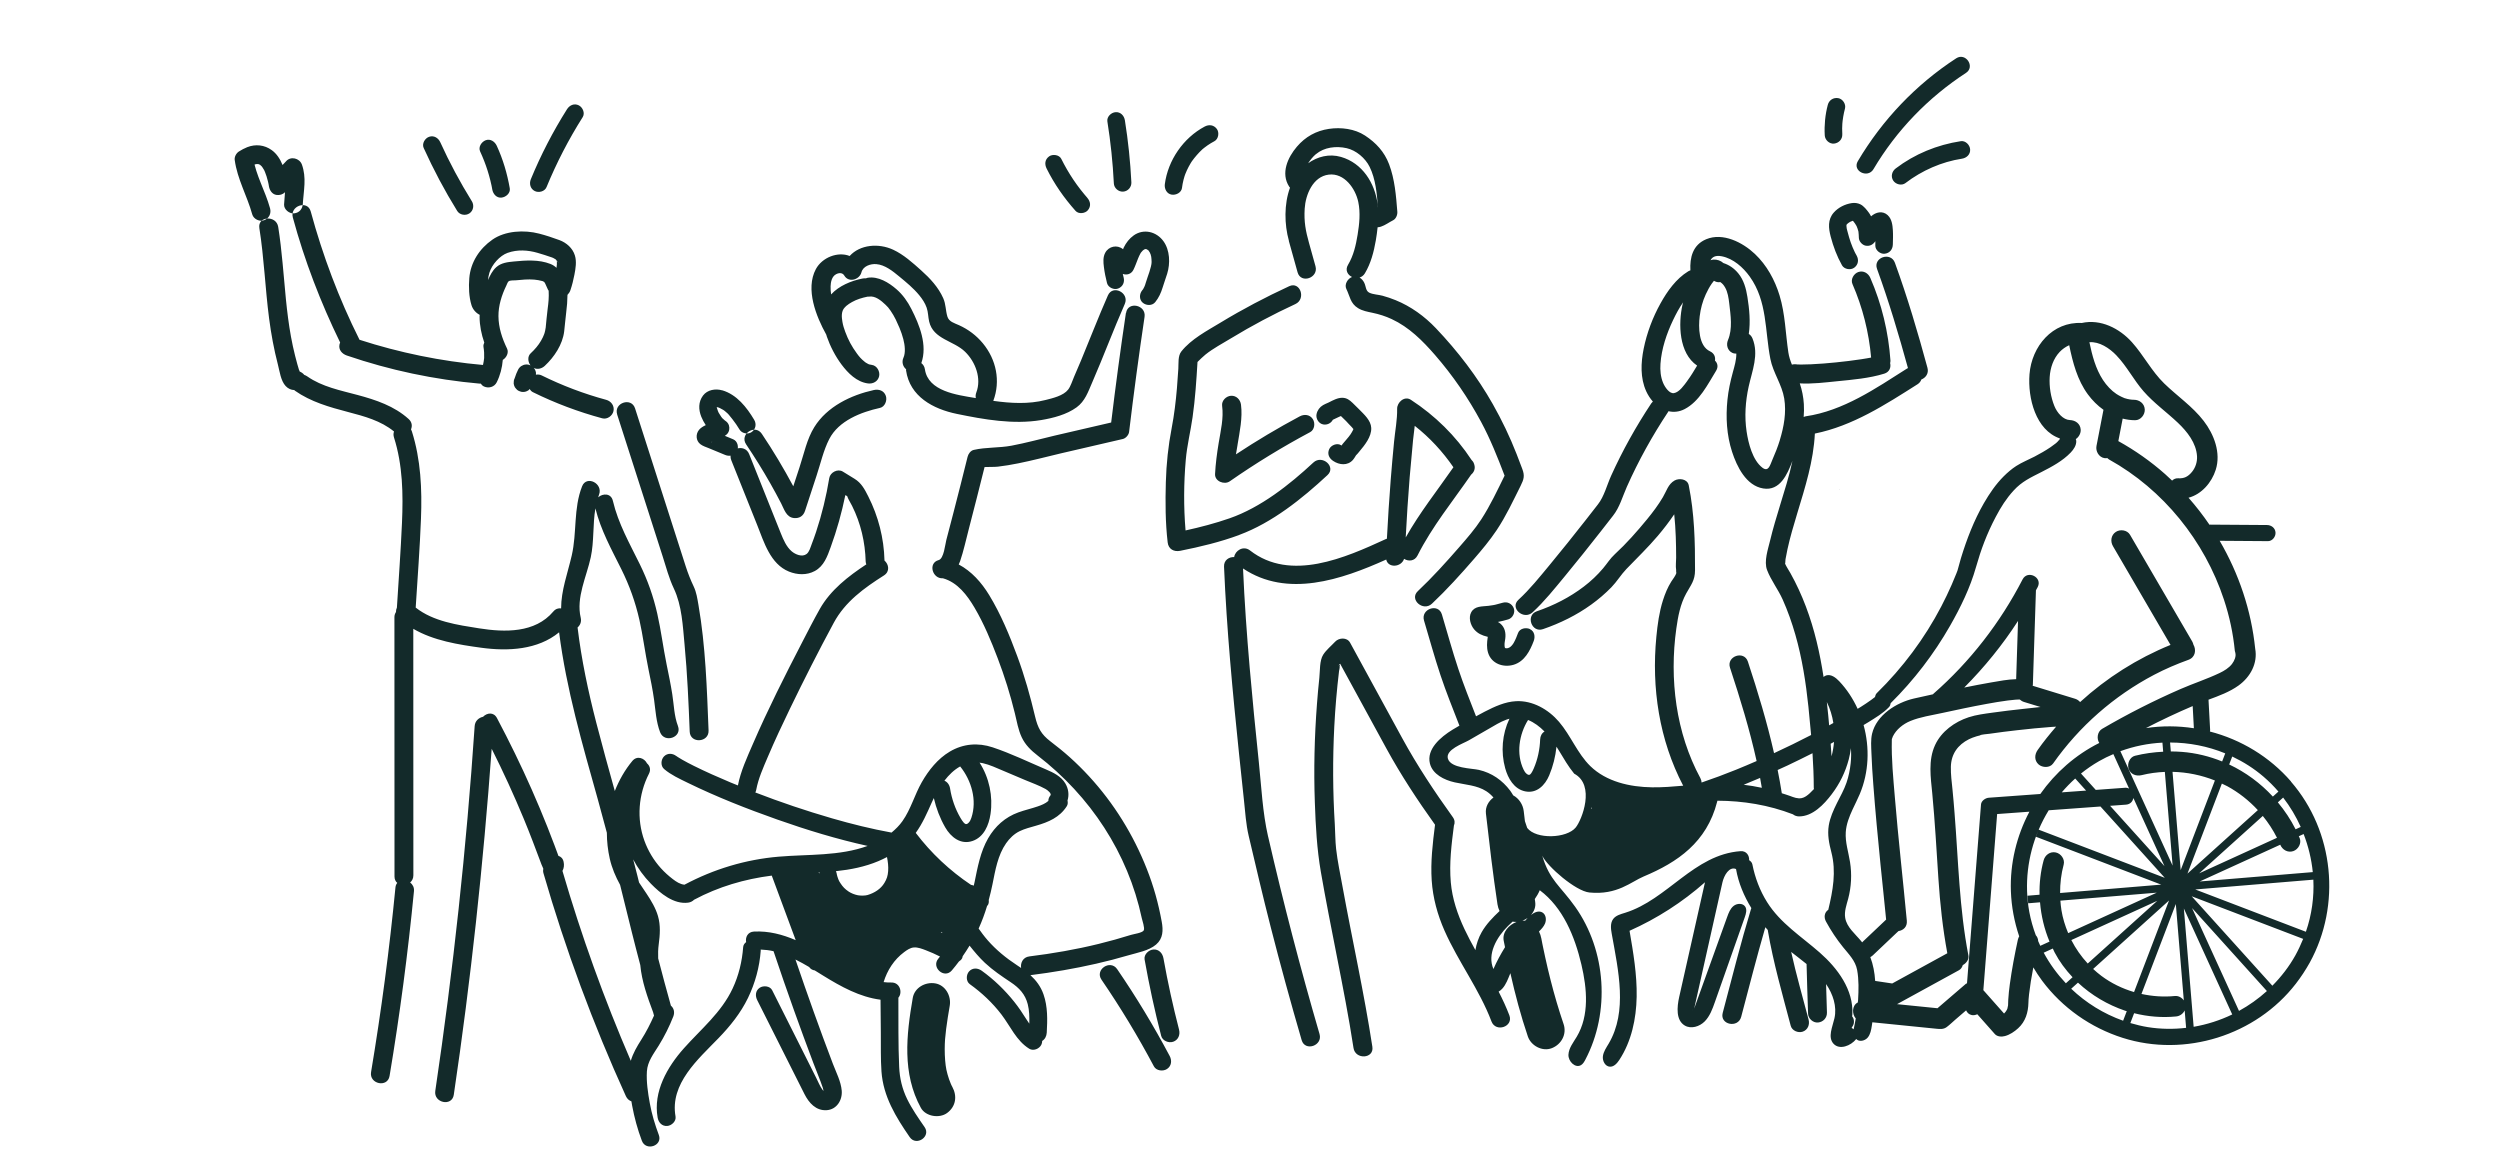 <?xml version="1.0" encoding="UTF-8"?>
<svg id="family_and_dog" data-name="family and dog" xmlns="http://www.w3.org/2000/svg" viewBox="0 0 1008.33 466.76">
  <defs>
    <style>
      .cls-1 {
        fill: #132a2a;
      }
    </style>
  </defs>
  <path class="cls-1" d="M137.18,138.17c-.1.23-.19.46-.24.7-.49,2.21,1.01,3.85,2.94,4.52,17.34,5.93,35.32,9.73,53.58,11.34.15.01.29-.02.43-.02.34.49.76.93,1.33,1.18,1.88.85,4.17.22,5.12-1.69,1.4-2.8,2.2-5.9,2.45-9.04,1.46-.88,2.52-2.91,1.73-4.54-2.01-4.14-3.44-8.46-3.48-13.1-.03-4.23,1.3-8.48,3.17-12.32.22-.45.56-1.46.93-1.73.65-.47,2.09-.34,2.9-.41,2.45-.24,4.97-.49,7.43-.28,1.1.09,2.19.3,3.26.58.93.24-.3.07.45.19.11.06.11.06.16.08.05.04.11.08.15.13-.02-.04-.02-.04-.03-.07,0,0,0,0,0,0-.25-.5.39.64.45.7.4.8.73,1.63,1.1,2.44.07.16.19.28.28.43,0,.02,0,.04,0,.06.15,2.56-.08,4.85-.42,7.36-.34,2.54-.52,5.07-.79,7.61.05-.44-.17.93-.21,1.09-.06.28-.13.57-.21.84-.15.45-.18.56-.09.33-.34.99-.83,1.95-1.35,2.86-1.05,1.84-2.54,3.57-4.2,5.11-1.34,1.25-1.12,3.47-.06,4.85-.26-.09-.53-.19-.8-.28-.69-.14-1.36-.1-2.02.12-.29.15-.59.29-.89.44-.55.37-.98.86-1.28,1.45-.26.53-.52,1.07-.74,1.63-.29.73-.53,1.48-.79,2.22.11-.31.22-.62.33-.93-.07.19-.13.38-.2.56-.25.45-.37.93-.36,1.44-.08.51-.03,1.02.16,1.51.15.49.4.91.76,1.25.3.4.67.7,1.13.91.31.11.62.22.93.33.69.14,1.36.1,2.02-.12.29-.15.59-.29.89-.44.21-.14.32-.38.49-.56.35.53.78,1.01,1.38,1.3,8.94,4.41,18.32,7.93,27.95,10.53,1.99.54,4.11-1.01,4.52-2.94.44-2.12-.95-3.98-2.94-4.52-9.01-2.44-17.7-5.74-26.08-9.87-.72-.36-1.51-.39-2.27-.27,0-.01,0-.03,0-.04.08-.51.03-1.02-.16-1.51-.14-.45-.38-.82-.7-1.15,1.5.69,3.2.29,4.44-.87,3.82-3.56,7.18-8.6,7.82-13.89.31-2.53.47-4.97.82-7.68.31-2.34.49-4.7.51-7.06.5-.52.93-1.13,1.18-1.87.69-2.04,1.22-4.15,1.62-6.27.48-2.49.95-5.27.19-7.75-.91-2.97-3.39-5.13-6.23-6.19-2.68-1-5.47-1.91-8.23-2.63-5.98-1.55-13.63-1.17-18.81,2.44-5.22,3.64-8.81,9.15-9.32,15.54-.28,3.49-.16,7.53.89,10.9.56,1.78,1.82,3.14,3.3,3.89,0,.24-.04.48-.04.72,0,3.57.73,7.09,1.89,10.47-.26.55-.42,1.16-.32,1.74.26,1.49.33,2.99.27,4.49-.09.95-.26,1.88-.47,2.8-16.95-1.51-33.64-4.94-49.82-10.17-.02-.04-.02-.08-.04-.11-8.26-16.5-14.79-33.85-19.62-51.65-1.28-4.73-8.5-2.25-7.21,2.47,4.72,17.4,11.18,34.2,19.07,50.39ZM222.64,103.84c.23.08.1.04,0,0h0ZM204.75,101.98c3.95-1.4,8.13-1.13,11.99-.02,1.96.56,3.91,1.2,5.84,1.86,0,0,0,0,.01,0,.18.07.37.14.55.23.15.08,1.05.62.79.42.38.29.23.2.53.58-.03-.03.04.04.14.13,0,.04,0,.08,0,.12.12.11.15.08.13.01.42.44,1.05,1.15-.13,0,.08.92,0,1.78-.15,2.71-.68-.64-1.48-1.19-2.46-1.57-4.61-1.82-9.88-1.46-14.7-.99-2.57.25-5.12.52-7.13,2.3-1.53,1.36-2.5,3.28-3.32,5.19.08-.98.25-1.95.55-2.95.99-3.26,4.17-6.9,7.37-8.03ZM333.45,135.66c1.4,4.01,3.43,7.97,5.97,11.37,2.59,3.47,6.14,7.04,10.65,7.62,2.04.27,4.07-.82,4.52-2.95.4-1.9-.89-4.25-2.95-4.52-.38-.05-.75-.12-1.12-.22-.13-.05-.26-.11-.38-.17-.32-.18-.65-.35-.96-.54-.08-.07-.51-.39-.55-.43-1.37-1.12-2.03-1.91-3-3.22-2.15-2.93-3.51-5.51-4.73-8.79-.48-1.29-.89-2.6-1.12-3.96-.15-.93-.3-1.94-.24-2.88.03-.52.13-1.11.31-1.61.03-.07.28-.56.37-.74.12-.14.41-.53.48-.6.1-.12.84-.82.61-.62.71-.61,1.52-1.12,2.34-1.58,1.9-1.08,4.06-1.71,6.2-2.16.19,0,.38.02.57-.02,2.62-.44,4.99,1.62,6.74,3.28.31.29.99,1.01,1.04,1.07.12.14.72.94,1,1.34.78,1.12,1.46,2.31,2.07,3.53.38.75,1.08,2.31,1.54,3.42.6,1.46,1.12,2.96,1.52,4.49.66,2.51.96,5.53.05,7.52-.75,1.64-.28,3.55,1.09,4.65,0,.17-.06.3-.03.48,1.52,10.54,10.93,15.55,20.49,17.52,10.95,2.26,22.83,4.36,33.98,2.49,4.83-.81,10.26-2.19,14.29-5.12,3.42-2.48,4.65-6.23,6.29-10,4.57-10.5,8.56-21.24,13.17-31.72,1.97-4.48-4.83-7.93-6.81-3.44-3.82,8.67-7.21,17.52-10.85,26.26-.91,2.2-1.84,4.38-2.8,6.56-.73,1.65-1.33,3.79-2.39,5.17-1.92,2.48-6.21,3.45-9.11,4.19-6.89,1.76-14.05,1.33-21.08.35,3.01-7.99,1.22-16.66-4.21-23.22-2.63-3.17-5.86-5.6-9.61-7.3-1.87-.85-4.07-1.37-4.7-3.5-.74-2.46-.58-4.95-1.67-7.39-1.97-4.44-5.32-8.02-8.91-11.23-3.43-3.07-7.07-6.36-11.28-8.32-5.88-2.73-13.38-2.08-17.55,2.53-4.77-1.9-11.09.57-13.63,5.29-4.33,8.06.14,19.13,4.18,26.4.08.23.14.47.22.7ZM335,115.55c.06-1.81.48-4.04,2.24-4.96,1.23-.64,2.6-.64,3.31.58,1.74,2.98,6.14,1.65,6.9-1.34.63-2.48,3.65-3.49,5.98-3.3,3.49.28,6.62,2.81,9.21,4.95,2.84,2.34,5.79,4.75,8.13,7.61,1.23,1.51,2.34,3.16,2.98,5.01.64,1.83.57,3.74,1.01,5.61,1.68,7.16,9.86,7.65,14.49,12.17,4.2,4.1,6.7,10.74,4.52,16.44-.3.79-.34,1.55-.19,2.24-.18-.03-.37-.06-.55-.09-7-1.19-18.71-2.64-19.99-11.53-.16-1.12-.72-1.93-1.44-2.49,2.55-7.24-.72-15.37-4.02-21.84-1.51-2.97-3.46-5.75-5.99-7.94-3.11-2.7-7.38-5.35-11.66-4.63-.24.04-.45.15-.68.22-.49-.04-1,0-1.51.11-4.44.9-9.37,2.9-12.52,6.38-.16-1.08-.25-2.16-.21-3.2ZM454.11,126.28c-2.19,14.68-4.16,29.4-5.94,44.13-7.6,1.78-15.22,3.49-22.82,5.29-5.79,1.37-11.55,2.96-17.4,4.06-5.01.94-10.31.57-15.21,1.7-1.29.3-2.2,1.62-2.49,2.82-1.86,7.53-3.76,15.05-5.71,22.56-.95,3.65-1.9,7.3-2.86,10.95-.47,1.77-.99,7.54-3.07,8.1-4.47,1.19-2.51,7.68,1.7,7.34.02,0,.03.01.05.02,5.88,1.68,9.74,6.82,12.71,11.86,3.78,6.42,6.69,13.44,9.33,20.38,2.76,7.24,5.08,14.66,6.92,22.19.8,3.25,1.33,6.62,2.76,9.67,1.46,3.11,3.76,5.32,6.45,7.4,21.2,16.37,36.39,39.25,41.99,65.59.18.86,1.29,4.01.79,4.91-.57,1.02-4.01,1.46-5.12,1.81-4.31,1.35-8.66,2.56-13.05,3.64-9.22,2.27-18.57,3.88-27.98,5.05-2.6.32-3.63,2.65-3.32,4.66-.55-.39-1.12-.77-1.7-1.14-4.32-2.83-8.34-6.1-11.75-9.99-.73-.83-1.43-1.71-2.1-2.59-.51-.67-1.01-1.45-1.58-2.16.01-.03.03-.06.04-.09,1.34-2.95,2.44-5.97,3.37-9.04.13-.16.3-.3.39-.48.32-.63.36-1.29.28-1.93.57-2.09,1.08-4.2,1.51-6.34,1.14-5.64,2.12-11.7,5.49-16.53,1.41-2.01,3.23-3.79,5.45-4.87,2.09-1.02,4.43-1.58,6.65-2.23,4.98-1.43,9.52-3.33,12.39-7.87.43-.69.45-1.49.28-2.27.71-2.27.39-4.78-.89-6.92-1.72-2.86-4.79-4.35-7.75-5.61-7.12-3.02-14.2-6.48-21.54-8.92-5.91-1.97-11.91-1.48-17.29,1.71-4.85,2.87-8.56,7.53-11.32,12.37-2.88,5.05-4.4,10.88-7.77,15.66-1.24,1.76-2.77,3.27-4.41,4.64-8.11-1.48-16.12-3.46-24.03-5.75-10.44-3.02-20.77-6.51-30.91-10.43.15-.31.28-.64.35-1.03.85-4.6,2.84-8.98,4.66-13.27,2.79-6.56,5.82-13.02,8.93-19.44,5.65-11.68,11.53-23.27,17.69-34.69,4.6-8.53,12.21-14,20.25-19.11,2.5-1.59,1.94-4.51.2-6.01,0-.02.01-.04.01-.06-.23-9-2.48-17.78-6.54-25.8-1.45-2.87-2.77-5.41-5.53-7.1-1.58-.97-3.17-1.95-4.75-2.92-2.06-1.26-5.07.33-5.45,2.62-1.21,7.36-2.96,14.61-5.31,21.69-.56,1.69-1.16,3.36-1.8,5.02-.47,1.23-.94,3.07-2.03,3.91-1.78,1.38-4.54.19-6.01-1.06-2.17-1.85-3.35-4.71-4.4-7.29-1.42-3.48-2.79-6.98-4.19-10.47-2.86-7.16-5.72-14.32-8.58-21.48-1.81-4.54-9.04-2.1-7.21,2.47,3.48,8.71,6.97,17.43,10.45,26.14,2.74,6.86,5.29,15.74,12.82,18.79,3.34,1.35,7.18,1.53,10.41-.22,3.7-1.99,5.07-5.91,6.42-9.64,2.49-6.85,4.45-13.85,5.91-20.98.24.12.5.26.74.4.1.4.56,1.33.7,1.58.45.78.89,1.57,1.29,2.38,3.49,6.99,5.27,14.64,5.47,22.43.01.44.14.79.26,1.14-7.29,4.8-14.44,10.34-18.77,18.01-2.49,4.42-4.8,8.96-7.13,13.47-6.97,13.47-13.83,27.06-19.86,40.98-2.31,5.34-4.92,10.95-6.03,16.7-1.01-.41-2.04-.8-3.04-1.23-4.97-2.09-9.91-4.27-14.74-6.67-1.58-.79-3.15-1.6-4.69-2.48-.6-.35-1.2-.7-1.78-1.08-.2-.13-.4-.3-.61-.42-.06-.03-.03,0-.03,0-1.48-1.12-3.5-1.25-4.9.16-1.3,1.32-1.46,3.84.03,5.11,2.77,2.37,6.25,3.95,9.5,5.54,11.69,5.71,23.88,10.5,36.14,14.83,11.92,4.21,24.08,7.91,36.44,10.64-11.43,4.15-23.87,3.32-35.83,4.33-13.36,1.13-26.22,5.01-38.04,11.31-1.75-.16-3.29-1.17-4.7-2.25-1.73-1.32-3.37-2.8-4.83-4.42-2.89-3.19-5.16-7.01-6.63-11.05-3.21-8.86-2.44-18.69,1.84-27.06.87-1.69.3-3.21-.8-4.17-1.04-2.09-3.96-3.28-5.9-.97-3.02,3.63-5.35,7.76-7.08,12.13-2.54-9.15-5.09-18.3-7.46-27.49-3.28-12.67-5.99-25.47-7.56-38.47,1.03-.9,1.66-2.27,1.27-3.93-1.93-8.16,2.38-16.59,4.06-24.42,1.37-6.39.76-13.24,1.86-19.69,2.14,8.7,6.48,16.54,10.45,24.51,3.29,6.61,5.67,13.27,7.3,20.46,1.39,6.14,2.29,13.32,3.66,19.94.84,4.08,1.69,8.17,2.26,12.29.61,4.42.82,8.85,2.42,13.07,1.74,4.57,8.96,2.13,7.21-2.47-1.56-4.12-1.61-8.5-2.29-12.81-.63-4.04-1.47-8.05-2.29-12.05-1.39-6.78-2.23-13.71-3.76-20.45-1.58-6.99-3.87-13.48-7.04-19.94-4.1-8.35-8.73-16.46-10.87-25.59-.72-3.11-4.01-3.1-5.93-1.42.12-.34.2-.69.33-1.02,1.79-4.54-5.01-8-6.81-3.44-3.55,9-2.04,18.65-4.18,27.92-1.67,7.22-4.28,14.1-4.29,21.34-1.08-.16-2.22.17-3.15,1.27-7.37,8.73-19.57,8.41-29.89,6.78-8.74-1.38-18.48-2.75-25.61-8.37.75-11.95,1.67-23.91,2.13-35.88.46-11.87-.06-23.79-3.67-35.2-.09-.3-.21-.57-.35-.81.56-1.32.43-2.91-.95-4.16-5.79-5.25-13.21-7.72-20.62-9.71-6.88-1.85-14.32-3.3-20.26-7.48-.38-.27-.8-.47-1.23-.62-.47-.59-1.12-1.06-1.84-1.35-.06-.2-.12-.41-.29-.71-.23-.76-.45-1.52-.67-2.28-.31-1.12-.61-2.24-.89-3.37-.64-2.55-1.2-5.13-1.67-7.72-.91-5-1.53-10.05-2.04-15.1-.97-9.73-1.57-19.48-3.1-29.15-.76-4.8-8.38-4.38-7.61.47,1.91,12.05,2.35,24.26,3.92,36.35.82,6.31,1.97,12.58,3.57,18.74.71,2.71,1.14,6.5,3.12,8.62,1.01,1.08,2.25,1.6,3.5,1.62.07.06.1.16.18.22,6.47,4.55,13.94,6.65,21.51,8.64,6.52,1.71,13.24,3.51,18.52,7.86-.26.7-.3,1.52-.01,2.42,3.53,11.13,3.73,22.82,3.22,34.39-.5,11.41-1.34,22.81-2.05,34.21-.26.56-.39,1.16-.37,1.78-.36.57-.63,1.22-.63,2.05.01,34.87.02,69.75.03,104.62,0,1.17.45,2.02,1.11,2.59-.36.46-.64,1.01-.72,1.77-2.42,24.95-5.71,49.81-9.84,74.54-.81,4.83,6.65,6.42,7.46,1.57,4.14-24.73,7.42-49.59,9.84-74.54.15-1.55-.55-2.73-1.54-3.51.77-.66,1.3-1.62,1.3-2.9-.01-33.14-.02-66.27-.03-99.41,8.15,4.78,18.24,6.38,27.39,7.63,10.86,1.49,22.83.86,31.42-6.22,2.92,22.98,9.41,45.25,15.65,67.51,1.24,4.44,2.44,8.89,3.61,13.34.01,3.5.39,7,1.17,10.44.86,3.82,2.36,7.27,4.17,10.58,1.58,6.35,3.14,12.7,4.72,19.05,1.1,4.44,2.26,8.86,3.42,13.28.6,6.54,2.87,12.89,5.16,19,.13.46.25.93.38,1.39-1.49,3.34-3.14,6.6-5.11,9.69-1.79,2.81-3.37,5.51-4.25,8.55-10.76-24.93-19.96-50.51-27.57-76.59.59-1.04.76-2.37.46-3.7-.3-1.36-1.12-2.08-2.09-2.37-.13-.37-.27-.73-.4-1.1-.39-1.06-.78-2.12-1.18-3.18-.93-2.47-1.88-4.93-2.85-7.38-2.02-5.08-4.13-10.11-6.34-15.11-4.32-9.78-9.02-19.39-14.02-28.83-1.34-2.52-4.03-2.12-5.6-.5-1.68.35-3.25,1.64-3.39,3.78-3.32,49.23-8.64,98.32-15.88,147.13-.72,4.84,6.74,6.43,7.46,1.57,6.87-46.31,11.9-92.88,15.29-139.57,4.65,9.25,8.97,18.67,12.94,28.24,2.53,6.09,4.83,12.26,7.15,18.44.21.56.45,1.12.72,1.65-.12.58-.12,1.21.08,1.89,8.88,30.73,19.99,60.77,33.24,89.89.5,1.09,1.31,1.76,2.22,2.09.1.6.2,1.2.31,1.8.9,4.81,2.18,9.52,3.91,14.1,1.63,4.35,8.48,2.02,6.84-2.34-1.57-4.18-2.86-8.48-3.65-12.87-.75-4.14-1.42-8.57-1.16-12.79.24-3.98,2.73-7.1,4.75-10.36,2.32-3.74,4.28-7.68,5.9-11.77.62-1.57.31-3.3-.97-4.36-1.78-6.33-3.48-12.69-5.13-19.05-.08-1.87-.04-3.76.22-5.69.51-3.87.79-7.62-.31-11.42-.94-3.24-2.76-6.23-4.61-9.02-.99-1.5-2.03-2.98-3.01-4.49-.23-.94-.47-1.89-.7-2.83-.54-2.17-1.12-4.33-1.68-6.49,1.9,3.57,4.29,6.86,7.12,9.77,3.8,3.89,9.24,8.44,15.05,7.67.94-.12,1.79-.55,2.41-1.19.01,0,.02,0,.04-.01,9.81-5.24,20.37-8.32,31.28-9.71,3.22,8.68,6.44,17.36,9.66,26.04-5.31-2.29-10.89-3.77-16.84-3.47-2.54.13-3.51,2.31-3.16,4.25-.65.5-1.13,1.18-1.19,2-.43,5.79-1.79,11.47-4.26,16.73-4.54,9.69-12.67,16.28-19.65,24.11-6.7,7.52-12.45,17.5-10.59,27.94.34,1.93,1.69,3.52,3.83,3.38,1.79-.11,3.73-1.9,3.39-3.83-2.35-13.22,9.12-23.09,17.35-31.6,4.69-4.85,8.91-10.1,11.87-16.2,2.88-5.96,4.66-12.45,5.14-19.05.01-.16-.02-.31-.02-.47,1.76.07,3.5.26,5.19.66,2.67,7.96,5.41,15.9,8.24,23.81,2.55,7.13,5.16,14.23,7.83,21.31,1.25,3.31,2.66,6.59,3.79,9.94.14.42.24.84.32,1.27-.16-.14-.31-.27-.36-.33-1.09-1.46-1.8-3.29-2.61-4.91-.75-1.5-1.51-3-2.26-4.5-1.72-3.43-3.45-6.86-5.17-10.29-3.45-6.86-6.89-13.71-10.34-20.57-.88-1.75-3.56-1.97-5.02-.99-1.76,1.18-1.87,3.28-.99,5.02,4.41,8.79,8.83,17.57,13.25,26.35,1.94,3.86,3.86,7.72,5.82,11.57,1.78,3.5,4.59,6.7,8.9,6.44,4.08-.25,6.42-4.07,6.1-7.87-.32-3.74-2.25-7.37-3.56-10.82-5.3-13.93-10.3-27.97-15.1-42.08,1.87.94,3.71,1.95,5.51,3.02.58.82,1.38,1.26,2.26,1.37,1.16.72,2.32,1.44,3.46,2.14,7.17,4.43,14.72,8.61,23.08,9.68.04,4.47.08,8.93.12,13.4.05,5.17-.1,10.39.26,15.55.71,10.08,5.79,18.35,11.39,26.47,2.64,3.83,8.66-.19,6.01-4.03-2.52-3.65-5.1-7.33-7.05-11.33-2.01-4.13-3.01-8.38-3.21-12.96-.42-9.28-.27-18.61-.32-27.91,1.77-2.03.69-6.22-2.87-6.13-1.04.03-2.06-.05-3.08-.16,1.45-4.76,4.23-9.1,8.27-12.09,1.17-.87,2.47-1.79,3.97-1.89,1.6-.1,3.26.55,4.73,1.11,1.97.74,3.89,1.61,5.77,2.55-.23.27-.43.56-.66.83-3.02,3.54,2.4,8.34,5.42,4.79,1-1.17,1.95-2.39,2.88-3.62.53-.34,1-.75,1.28-1.3.14-.27.16-.54.22-.81.98-1.4,1.9-2.82,2.78-4.28,1.94,2.42,3.89,4.79,6.19,6.94,3.21,3,6.79,5.4,10.43,7.83,3.41,2.28,5.82,4.82,6.85,8.86.64,2.52.7,5.19.63,7.84-.4-.61-.84-1.2-1.22-1.82-1.5-2.41-3.07-4.75-4.84-6.97-3.81-4.77-8.2-9.01-13.15-12.57-1.59-1.14-3.7-1.27-5.11.31-1.2,1.36-1.27,3.97.31,5.11,4.83,3.46,9.19,7.56,12.78,12.26,3.61,4.73,5.98,10.56,11.21,13.8,1.67,1.03,4.04.03,4.86-1.6.26-.52.35-1.04.35-1.55,1.12-.67,1.76-1.94,1.84-3.33.29-5.16.43-10.51-1.31-15.46-1.12-3.2-3-5.65-5.29-7.75.03,0,.05,0,.09,0,8.87-1.11,17.69-2.61,26.4-4.6,4.4-1,8.77-2.14,13.09-3.41,3.62-1.07,8.16-1.81,11.11-4.32,2.86-2.43,2.92-5.76,2.29-9.2-.66-3.64-1.48-7.25-2.48-10.81-2-7.11-4.74-13.98-8.04-20.58-6.6-13.19-15.65-25.17-26.64-35.03-2.5-2.24-5.11-4.33-7.78-6.37-3.71-2.85-5.05-5.41-6.13-9.94-1.96-8.28-4.25-16.42-7.21-24.41-3.11-8.4-6.64-16.96-11.32-24.63-3.13-5.13-7.11-9.58-12.28-12.34.19-.43.39-.85.55-1.3,1.46-4.27,2.4-8.78,3.55-13.14,2.16-8.27,4.25-16.56,6.32-24.85,1.77-.11,3.68.03,5.39-.16,2.74-.31,5.46-.79,8.17-1.33,5.78-1.16,11.48-2.67,17.22-4.03,8.33-1.98,16.69-3.82,25.01-5.8,1.17-.28,2.35-1.63,2.5-2.82,1.86-15.51,3.94-30.99,6.24-46.44.72-4.84-6.74-6.43-7.46-1.57ZM332.9,440.58s-.14,0-.14,0h0c.08-.05.14-.06.14,0ZM357.75,345.67c.37,1.85.61,3.79.47,5.66-.15,1.97-.55,3.19-1.53,4.81-1.43,2.38-3.95,4.01-6.78,4.85-.93.28-2.77.32-3.9.1-1.37-.27-2.72-.83-3.69-1.47-1.51-1-2.4-1.95-3.31-3.34-.54-.81-.63-.99-.93-1.75-.14-.36-.27-.73-.37-1.1-.06-.21-.12-.43-.17-.65,0-.06-.02-.14-.05-.32-.06-.39-.19-.74-.34-1.08,5.86-.62,11.64-1.74,17.14-4.06,1.18-.5,2.33-1.05,3.46-1.64ZM380.12,376.31c-.21-.1-.44-.16-.65-.26.05-.06.09-.13.13-.2.17.15.35.28.53.41v.05ZM330.49,352.27c-.13-.12-.25-.25-.38-.37.15,0,.3-.02.45-.03-.03.13-.06.26-.07.4ZM387.26,309.12c4.6,5.69,6.88,13.7,4.52,20.74-.23.68-.54,1.4-1.04,1.91-.21.22-.49.49-.86.63.16-.07-.28-.05-.36-.02-.22-.05-.44-.19-.84-.61-.38-.39-.91-1.24-1.29-1.88-2.13-3.62-3.55-7.75-4.2-11.9-.22-1.4-1.05-2.6-2.28-3.11,1.81-2.36,3.92-4.41,6.36-5.75ZM375.79,323.7c.27-.6.55-1.21.85-1.82.96,4.13,2.45,8.09,4.59,11.81,2.27,3.95,6.23,7.13,11.02,5.5,4.61-1.57,6.59-6.41,7.25-10.85,1.06-7.15-.5-14.66-4.41-20.74.42.06.85.1,1.28.2,2.84.65,5.5,1.91,8.18,3.04,2.95,1.25,5.9,2.5,8.85,3.75,2.77,1.17,5.69,2.19,8.33,3.65.87.48,2.51,1.89,1.95,2.57-.6.72-.85,1.49-.85,2.23-1.17,1.05-2.75,1.68-4.22,2.19-2.59.9-5.29,1.49-7.87,2.43-5.34,1.94-9.38,5.57-12.21,10.48-3.11,5.4-4.23,11.65-5.46,17.68-.1.47-.22.92-.32,1.39-.36-.16-.74-.27-1.12-.32-8.52-5.69-16.08-12.79-22.28-20.96,2.71-3.74,4.56-8,6.44-12.23ZM300.93,179.21c-2.75-4.09,3.6-8.32,6.33-4.24,4.6,6.84,8.81,13.9,12.7,21.16.86-2.59,1.7-5.19,2.55-7.78,1.75-5.31,2.95-11.31,5.93-16.09,5.15-8.29,14.75-12.9,24.01-14.95,2.03-.45,4.11.24,4.84,2.37.62,1.79-.36,4.4-2.37,4.84-7.65,1.69-16.66,5.17-20.45,12.55-2.35,4.58-3.51,9.9-5.13,14.78-1.56,4.71-3.12,9.42-4.63,14.14-.68,2.13-2.3,3.18-4.52,2.95-3.08-.33-3.91-3.55-5.14-5.93-1.39-2.68-2.83-5.34-4.32-7.97-3.06-5.4-6.34-10.67-9.8-15.82ZM383.06,405.66c-.54,3.11-1.05,6.22-1.45,9.35-.18,1.4-.32,2.8-.44,4.21-.01.31-.1,1.64-.1,1.86-.02.67-.04,1.34-.04,2.01,0,1.55.05,3.1.18,4.65.06.66.12,1.31.21,1.96.03.21.22,1.29.28,1.71.3,1.32.64,2.63,1.09,3.9.22.62.46,1.23.71,1.83.1.25.22.49.33.73.05.09.13.24.25.46,2.05,3.75,1.48,7.95-2.09,10.58-3.11,2.29-8.66,1.42-10.58-2.09-7.59-13.87-5.86-29.32-3.27-44.31.73-4.2,5.08-6.54,9.03-5.89,4.17.68,6.57,5.11,5.89,9.03ZM471.75,425.86c.97,1.83.81,4.05-1.05,5.29-1.58,1.06-4.32.77-5.29-1.05-6.39-12.04-13.45-23.72-21.15-34.97-2.78-4.06,3.57-8.29,6.33-4.24,7.7,11.25,14.76,22.93,21.15,34.97ZM475.55,415.33c.52,2-.29,4.13-2.37,4.84-1.84.63-4.33-.38-4.84-2.37-2.63-10.18-4.85-20.45-6.69-30.8-.36-2.04,1.7-3.92,3.57-4.04,2.23-.14,3.68,1.54,4.04,3.57,1.73,9.68,3.84,19.28,6.3,28.79ZM499.86,215.76c-7.7,2.85-15.81,4.8-23.86,6.4-2.5.5-4.73-.66-5.04-3.37-.94-8.05-.97-16.26-.74-24.36.21-7.4.96-14.55,2.36-21.81,1.02-5.28,1.65-10.63,2.11-15.98.23-2.64.41-5.29.57-7.93.14-2.19-.23-5.12,1.2-6.94,3.98-5.04,10.44-8.39,15.78-11.63,8.96-5.44,18.24-10.31,27.75-14.71,4.46-2.06,6.88,5.18,2.47,7.21-8.91,4.12-17.58,8.73-25.98,13.83-3.39,2.06-7.23,4.08-10.29,6.55-1.12.91-2.16,1.96-3.2,2.98-.45,7.45-.93,14.91-1.99,22.3-.82,5.75-2.24,11.36-2.74,17.15-.82,9.37-.89,19.06-.09,28.5,6.01-1.32,11.99-2.89,17.77-4.9,12.59-4.39,24.12-13.51,33.78-22.49,3.57-3.32,9.31,1.71,5.71,5.05-10.27,9.55-22.3,19.22-35.6,24.14ZM499.15,179.38c-.21,1.29-.43,2.58-.65,3.87,8.33-5.49,16.89-10.6,25.69-15.3,1.82-.97,4.05-.81,5.29,1.05,1.06,1.59.77,4.32-1.05,5.29-11.19,5.97-22.02,12.6-32.43,19.84-2.18,1.52-6.08.01-5.93-2.93.22-4.21.76-8.3,1.45-12.47.86-5.19,2.06-10.1,1.4-15.06-.27-2.05,1.62-3.92,3.57-4.04,2.16-.13,3.77,1.53,4.04,3.57.7,5.29-.54,10.97-1.39,16.18ZM511.46,337.4c-2.25-9.81-2.7-20.14-3.75-30.17-1.32-12.62-2.58-25.25-3.67-37.9-1.15-13.33-2.11-26.68-2.69-40.05,17.85,11.96,39.61,4.56,57.76-3.6.69,3.49,6.05,3.2,7.2-.28,1.73,1.09,4.24,1,5.42-1.35,5.89-11.7,14.22-21.88,21.63-32.62,1.12-.92,1.79-2.38,1.26-4.05-.03-.1-.06-.2-.09-.29-.22-.7-.59-1.19-1.02-1.59-6.4-9.74-14.71-17.89-24.48-24.26-2.58-1.68-5.57,1.04-5.52,3.64.08,4.39-.82,8.91-1.24,13.28-.49,5.06-.94,10.12-1.34,15.18-.63,7.97-1.13,15.95-1.55,23.94-.15.05-.3.09-.46.16-16.29,7.49-38.34,17.34-54.74,4.58-2.73-2.13-6.06.11-6.4,2.66-2.05-.08-4.2,1.22-4.09,3.87,1.06,25.31,3.47,50.55,6.08,75.74.64,6.14,1.29,12.28,1.95,18.42.52,4.82.8,9.69,1.91,14.41,2.88,12.25,5.74,24.5,8.86,36.69,3.91,15.31,8.09,30.55,12.51,45.72,1.37,4.71,8.59,2.24,7.21-2.47-7.68-26.35-14.6-52.92-20.74-79.67ZM568.56,192.57c.42-5.06.88-10.12,1.38-15.17.19-1.87.44-3.76.67-5.65,6.03,4.73,11.25,10.38,15.6,16.71-6.51,9.38-13.65,18.35-19.24,28.31.43-8.07.93-16.14,1.59-24.2ZM725,146.97s-.07-.01-.11-.01c.09,0,.16,0,.17.02-.02,0-.04,0-.06,0ZM924.05,315.21c-8.71-10.04-20.24-16.93-32.71-20.16.02-.19.09-.36.08-.56-.22-4.09-.44-8.19-.66-12.28,4.21-1.56,8.51-3.13,12.09-5.7,4.82-3.46,7.82-9,6.74-14.89-1.57-15.35-6.57-30.22-14.33-43.5,6.49.05,12.99.09,19.48.14,1.76.01,3.15-1.78,3.05-3.45-.11-1.86-1.68-3.04-3.45-3.05-7.65-.05-15.29-.11-22.94-.16-.08,0-.15.05-.24.06-2.59-3.81-5.42-7.45-8.46-10.91,5.27-1.38,9.34-6.11,10.97-11.25,2.18-6.84-.67-14.3-4.86-19.74-4.53-5.88-10.68-10-15.95-15.13-5.06-4.93-8.27-11.35-12.97-16.59-5.06-5.64-12.66-9.46-20.25-7.77-11.8-.6-20.2,9.4-21.08,20.67-.75,9.68,2.53,22.55,12.25,25.9-.03.07-.01.16-.04.24,0,.01,0,.01-.01.02-.02.05-.05.09-.08.14-.26.27-.48.58-.74.85-.16.16-.33.32-.5.48-.12.1-.24.21-.37.31-.67.52-1.34,1.02-2.04,1.5-2.06,1.4-4.25,2.63-6.46,3.79-2.44,1.27-5.03,2.28-7.35,3.77-1.83,1.18-3.51,2.63-5.05,4.16-3.18,3.17-5.76,6.96-8,10.84-4,6.94-6.92,14.53-9.26,22.18-.5,1.65-.93,3.32-1.39,4.99-.02.04-.03.06-.05.13-.15.35-.28.71-.41,1.07-.6,1.51-1.22,3.01-1.87,4.49-1.3,2.97-2.7,5.9-4.2,8.77-6.76,12.96-15.57,24.74-26,34.97-.44.43-.64,1-.75,1.59,0,0-.01.01-.02.02-.51.42-1.03.8-1.57,1.19-1.35.98-2.75,1.89-4.16,2.79-.41.26-.84.5-1.25.76-1.86-4.07-4.33-7.85-7.41-11.11-1.4-1.48-3.32-2.96-5.27-2.36-.41.13-.76.36-1.06.63-.74-4.79-1.64-9.57-2.79-14.28-2.33-9.61-5.74-18.93-10.56-27.57-.73-1.3-1.6-2.55-2.2-3.9.17.07.09-1.06.2-1.73.23-1.35.5-2.7.79-4.04,1.07-4.9,2.51-9.72,3.96-14.53,3.19-10.54,6.55-21.05,7.09-32.12,0,0,0,0,0-.01,15.23-3.08,28.41-11.64,41.4-19.88.83-.53,1.31-1.2,1.54-1.92,1.72-.67,3.1-2.42,2.48-4.71-3.87-14.28-8.07-28.46-13.13-42.37-1.67-4.6-8.9-2.15-7.21,2.47,4.78,13.14,8.77,26.53,12.47,40-.13.06-.26.11-.38.19-12.65,8.03-25.72,17.06-40.89,19.26-.3.04-.53.19-.79.28.14-1.73.17-3.47.07-5.22-.17-2.83-.73-5.65-1.64-8.34,4.98.28,10.17-.37,15.02-.86,6.3-.63,12.97-1.18,19.04-3.06,2.17-.67,2.79-2.57,2.38-4.28.06-.32.16-.62.13-.99-.8-11.48-3.52-22.81-8.12-33.36-.82-1.89-2.78-3.07-4.84-2.37-1.83.63-3.2,2.95-2.37,4.84,4.11,9.44,6.62,19.4,7.53,29.64-.09.02-.18.05-.27.07-.15.03-.31.06-.46.09-.34.06-.68.12-1.03.18-.73.13-1.47.24-2.2.36-3.41.52-6.83.93-10.26,1.28-3.33.34-6.67.61-10.02.76-1.3.06-2.6.1-3.91.1-.49,0-.98-.02-1.48-.03,0,0,.01,0,0,0-.02,0-.04,0-.06,0,0,0,0,0-.01,0-.62-.02-.32-.02-.09-.01-.15-.01-.31-.04-.43-.06-.59-.09-1.17-.02-1.73.13-.64-1.58-1.18-3.2-1.44-4.96-1.15-7.7-1.25-15.39-3.53-22.91-1.91-6.29-5.17-12.25-9.98-16.79-4.89-4.62-12.86-8.73-19.62-5.91-5.44,2.27-6.64,7.4-6.37,12.55-.3.1-.61.23-.91.41-4.89,3.01-8.41,7.99-11.15,12.92-3.15,5.65-5.51,11.94-6.79,18.28-1.14,5.69-1.42,11.8,1.04,17.19.68,1.49,1.59,2.9,2.67,4.11-.23.22-.45.46-.65.75-6.14,9.27-11.57,18.99-16.16,29.13-1.71,3.78-2.83,8.41-5.35,11.61-1.66,2.11-3.29,4.24-4.95,6.35-4.78,6.09-9.61,12.15-14.55,18.11-3.98,4.8-7.96,9.79-12.57,14.02-3.61,3.32,2.13,8.34,5.71,5.05,4.8-4.41,8.94-9.64,13.09-14.65,4.91-5.93,9.7-11.96,14.45-18.02,1.64-2.09,3.25-4.2,4.9-6.28,2.69-3.38,3.85-7.77,5.6-11.7,4.68-10.51,10.27-20.59,16.63-30.18.06-.1.1-.19.15-.29,2.06.47,4.27.31,6.5-.84,5.96-3.08,9.33-9.98,12.7-15.46.99-1.62.58-3.12-.45-4.11.25-1.43-.28-2.95-2.01-3.75-4.64-2.16-4.68-9.76-4.15-14.13.37-3.06,1.16-6.04,2.45-8.84.69-1.49,1.47-2.97,2.41-4.32.28-.4.59-.78.89-1.16.61.37,1.3.63,2.1.58.15,0,.29-.05.44-.07.96.67,1.38,1.22,1.94,2.16,1.08,1.84,1.44,4.29,1.69,6.48.55,4.77,1.42,10.21-.51,14.77-.8,1.89-.24,4.15,1.68,5.12.51.26,1.1.35,1.69.35.03,2.52-.73,5.04-1.42,7.55-1,3.65-1.79,7.32-2.17,11.09-.71,7.03-.33,14.17,1.86,20.93,1.93,5.94,5.66,13.68,12.57,14.81,6.79,1.12,9.75-5.74,11.79-11.12-1.29,6.09-3.22,12.08-5.02,17.98-1.42,4.66-2.84,9.32-3.97,14.06-.85,3.57-2.59,8.44-1.24,11.99,1.56,4.1,4.48,7.84,6.29,11.89,2.06,4.6,3.73,9.36,5.12,14.2,2.72,9.5,4.24,19.29,5.27,29.11.39,3.75.75,7.54,1.08,11.33-4.92,2.56-9.91,4.99-14.95,7.32-2.83-12.47-6.51-24.66-10.55-36.92-1.53-4.66-8.75-2.2-7.21,2.47,4.11,12.49,7.91,24.9,10.73,37.63-2.76,1.2-5.53,2.38-8.32,3.51-4.58,1.85-9.2,3.57-13.88,5.16-.02-.58-.16-1.18-.49-1.79-9.88-18.24-12.55-39.98-9.69-60.36.68-4.85,1.59-9.78,3.98-14.11,1.9-3.45,3.55-5.2,3.56-9.33.04-11.55-.25-22.93-2.54-34.29-.52-2.6-3.86-2.99-5.73-1.93-2.55,1.45-3.24,4.25-4.67,6.68-1.86,3.16-4.07,6.1-6.39,8.93-4.03,4.91-8.36,9.83-13.04,14.13-1.84,1.69-3.09,3.75-4.71,5.67-2.31,2.74-4.91,5.19-7.76,7.36-5.73,4.37-12.14,7.62-18.95,9.96-4.64,1.59-2.18,8.81,2.47,7.21,6.9-2.37,13.56-5.64,19.48-9.92,2.88-2.08,5.61-4.41,8.09-6.95,2.23-2.29,3.88-5.1,6.06-7.37,4.27-4.44,8.69-8.68,12.68-13.39,2.36-2.78,4.57-5.67,6.62-8.69.31,3.01.51,6.04.62,9.07.11,2.81.14,5.63.15,8.45,0,1.57-.26,3.39,0,4.93,0,.42,0,.83,0,1.25.38-.68.44-.75.17-.21-.4,1.36-1.4,2.49-2.14,3.67-1.47,2.35-2.51,4.9-3.35,7.53-1.51,4.74-2.18,9.75-2.66,14.69-2.01,20.65,1.16,41.63,10.82,60.09-4.18.37-8.36.71-12.56.65-8.98-.12-18.44-2.28-24.88-8.54-5.24-5.11-7.88-12.32-12.64-17.88-4.31-5.03-10.68-8.65-17.3-8.32-4.48.22-8.67,2.18-12.66,4.22-1.18.61-2.34,1.25-3.51,1.88-2.47-6.33-5-12.65-7.14-19.09-2.42-7.26-4.44-14.67-6.63-22-1.41-4.7-8.62-2.23-7.21,2.47,2.19,7.33,4.21,14.74,6.63,22,2.29,6.88,5.03,13.63,7.65,20.39-.9.53-1.82,1.04-2.71,1.59-5.04,3.08-10.63,7.97-9.19,13.7,1.08,4.29,5.71,6.63,10.03,7.59,4.31.96,8.96,1.16,12.68,3.55,1.11.71,2.07,1.58,2.92,2.55-2.01,1.48-3.34,3.81-3.04,6.46,1.4,12.23,2.82,24.45,4.66,36.63.14.93.43,1.85.84,2.7-2.75,2.6-5.37,5.28-7.23,8.55-1.27,2.23-2.09,4.69-2.52,7.21-1.54-2.77-3.03-5.57-4.39-8.45-2.82-5.99-4.95-12.26-5.53-18.89-.67-7.67.28-15.31,1.26-22.91.44-1,.4-2.2-.45-3.38-7.38-10.27-14.36-20.78-20.42-31.88-7-12.83-14.01-25.66-21.01-38.49-1.22-2.24-4.48-2.05-6.02-.4-1.57,1.68-3.59,3.32-4.83,5.26-1.51,2.36-1.25,6.57-1.55,9.31-.37,3.48-.69,6.97-.95,10.46-1.02,13.28-1.34,26.6-.86,39.91.33,9.41.82,18.64,2.42,27.91,1.97,11.38,4.23,22.71,6.45,34.04,2.41,12.3,4.83,24.6,6.72,36.98.73,4.81,8.35,4.39,7.61-.47-3.31-21.66-8.11-43.07-12.04-64.63-.92-5.05-2.01-10.15-2.59-15.25-.36-3.22-.32-6.57-.52-9.8-.82-13.15-.88-26.35-.21-39.51.38-7.47,1.03-14.93,1.92-22.37.05-.41.36-1.46.23-1.84.25-.79.06-.85-.59-.15.05-.05.1-.1.14-.15.13-.27.38-.54.66-.8,6.23,11.41,12.46,22.83,18.69,34.24,5.83,10.67,12.51,20.8,19.58,30.69-.95,7.45-1.84,14.99-1.34,22.5.47,7.01,2.33,13.8,5.16,20.21,5.57,12.6,14.06,23.71,18.95,36.63,1.73,4.57,8.96,2.13,7.21-2.47-1.25-3.29-2.73-6.46-4.33-9.56.54-.32,1.04-.72,1.45-1.17,1.57-1.71,2.34-3.98,3.23-6.12.02-.05.05-.09.06-.14,1.94,8.6,4.2,17.12,7.04,25.49,1.28,3.78,5.86,6.24,9.69,4.74,3.85-1.51,6.11-5.64,4.74-9.69-1.99-5.85-3.73-11.77-5.25-17.76-.76-2.99-1.47-5.99-2.13-9.01-.31-1.39-.6-2.79-.89-4.18-.11-.54-.22-1.07-.33-1.61-.03-.18-.34-1.77-.38-1.98-.19-.98-.5-1.94-.95-2.83.97-.96,1.92-1.96,2.44-3.21.62-1.52.39-3.54-.99-4.41-1.47-.93-3.23-.17-4.68.96,1.25-1.41,2-3.22,1.7-5.22-.06-.4-.1-.81-.16-1.21.78-1.11,1.47-2.28,2-3.55,9.37,7,14.12,18.6,16.8,29.99,2.29,9.7,3.23,20.53-1.87,29.09-1.38,2.32-3.23,4.57-3.36,7.26-.13,2.69,2.78,5.59,5.09,4.19.79-.48,1.28-1.33,1.71-2.15,10.11-19.19,8.47-44.01-4.09-61.7-5.97-8.41-10.36-10.68-13.26-20.57,2.08,4.39,13.48,14.26,19,14.81,11.22,1.12,16.84-4.35,21.91-6.47,13.65-5.72,25.41-13.75,29.6-30.08.03-.16.07-.31.11-.47,10.39.04,20.65,1.7,30.48,5.49.65.53,1.51.83,2.41.84,5.53.04,10.11-4.84,13.22-8.94,3.19-4.2,5.54-8.96,6.88-14.07.39-1.49.67-3,.87-4.52.14,2.02.12,4.05-.1,6.07-.28,2.65-.81,5.32-1.68,7.85-.99,2.88-2.52,5.56-3.88,8.28-1.41,2.84-2.77,5.85-3.28,9-.59,3.7.11,7.17,1.04,10.75,2.05,7.9.62,15.49-1.23,23.24-1.64,1.1-1.82,3.11-.93,4.74,1.99,3.65,4.28,7.12,6.9,10.35,2.28,2.82,4.97,5.46,5.66,9.17.73,3.92.62,8.16.39,12.13-.02.33-.08.67-.11,1-.05.03-.09.05-.14.07-2.23,1.22-2.26,4.59-.69,6.36-.26,1.47-.52,2.94-.86,4.39-.25-.22-.52-.42-.82-.56.2-.34.4-.68.6-1.02.43-.73.45-1.86.18-2.65-.12-.34-.32-.69-.57-1,.05-.24.09-.49.1-.75.53-10.01-6.01-18.7-13.17-24.98-7.45-6.54-15.84-11.77-21.22-20.33-2.92-4.66-4.86-9.82-5.93-15.2-.15-.75-.66-1.33-1.31-1.72.11-1.86-1.09-3.82-3.49-3.64-18.84,1.38-29.4,19.53-46.56,24.86-1.74.54-3.68,1.03-4.78,2.49-1.24,1.66-.96,3.96-.59,5.99,2.67,14.88,6.45,31.26-1.23,44.28-.96,1.63-2.11,3.24-2.34,5.12-.23,1.88.93,4.1,2.82,4.19,1.63.09,2.9-1.36,3.8-2.72,4.9-7.47,6.84-16.57,7-25.5.16-8.93-1.36-17.79-2.87-26.6,11.06-4.92,21.36-11.55,30.43-19.57-3.47,15.42-6.94,30.83-10.4,46.25-.92,4.11-1.37,9.4,2.25,11.54,2.54,1.5,5.96.43,8.04-1.67,2.07-2.1,3.11-4.97,4.09-7.75,4.03-11.45,8.06-22.89,12.09-34.33.48-1.38.94-3,.14-4.22-.97-1.46-3.28-1.37-4.66-.28-1.37,1.09-2.02,2.82-2.61,4.47-4.43,12.31-8.86,24.63-13.3,36.94,3.79-16.94,7.59-33.88,11.38-50.82.65-2.9,2.77-6.63,5.5-5.46.98,5.64,3.21,10.9,6.19,15.77-.03.09-.09.16-.12.25-4.2,13.91-7.74,27.97-11.45,42.02-1.25,4.76,6.21,6.3,7.46,1.57,3.19-12.07,6.27-24.15,9.74-36.14.33.39.67.77,1.01,1.15,0,.07,0,.14,0,.21,2.23,13.05,5.86,25.61,9.23,38.39.52,1.99,3,3,4.84,2.37,2.07-.71,2.89-2.85,2.37-4.84-2.4-9.12-4.99-18.14-7.03-27.32,2.06,1.63,4.17,3.22,6.21,4.88.14,6.68.4,13.35.61,20.02.06,1.99,2.03,3.78,4.04,3.57,2.11-.22,3.64-1.9,3.57-4.04-.12-3.82-.23-7.65-.35-11.47,2.79,4.08,4.44,9.02,3.38,13.78-.78,3.51-2.81,7.63-.38,10.29,2.4,2.62,6.96.89,9.16-1.9,1.19,1.27,3.46.77,4.6-.55,1.13-1.32,1.44-3.15,1.7-4.87.07-.44.13-.89.2-1.33,5.36.54,10.71,1.08,16.07,1.62,3.27.33,6.55.66,9.82.99,1.45.15,2.83.26,4.1-.68,1.21-.89,2.31-1.99,3.45-2.97l4.38-3.77c.4.92,1.12,1.66,2.27,1.9.7.15,1.52,0,2.24-.33,2.36,2.66,4.71,5.32,7.07,7.98.99,1.12,2.77,1.17,4.08.82,1.99-.54,3.82-1.78,5.32-3.15,2.98-2.71,4.06-6.37,4.15-10.29,0-.28.07-1.34.06-1.35.06-.68.12-1.35.19-2.02.2-1.73.44-3.46.71-5.19.3-1.91.67-3.8,1.01-5.7,1.11,1.86,2.28,3.69,3.58,5.42,8.13,10.88,19.54,18.88,32.46,23,25.12,8,53.75-1,69.85-21.84,2.07-2.68,3.94-5.52,5.59-8.48,12.78-23.25,9.87-52.94-7.57-73.04ZM680.57,153.59c-1.23,1.66-3.2,4.6-5.41,4.97-1.82.31-3.65-2.4-4.37-4.11-1.02-2.44-1.25-5.1-1.07-7.72.42-6.08,2.49-12.18,5.09-17.64,1.14-2.4,2.46-4.89,4.05-7.16-.07.29-.18.57-.24.86-1.76,7.85-1.52,19.65,5.88,24.67-1.25,2.08-2.49,4.17-3.94,6.12ZM717.87,177.51c-.83,2.71-1.88,5.35-3.02,7.94-.89,2.03-1.53,5.1-4.04,3.17-3.97-3.06-5.65-9.89-6.35-14.58-.9-6.03-.47-12.17.83-18.11,1.42-6.45,4.21-12.88,1.55-19.41-.34-.84-.87-1.44-1.5-1.83.73-4.91.22-10.06-.55-14.9-.54-3.41-1.47-6.86-3.71-9.57-1.66-2.01-3.67-3.38-5.98-4.12-1.06-.96-2.48-1.5-4.09-1.4-.4.03-.74.17-1.11.27.7-1.33,2.04-2.09,4.55-1.6,4.63.91,8.61,4.46,11.28,8.19,7.12,9.94,6.09,21.8,8.31,33.19,1.1,5.63,4.69,10.33,5.6,16,.91,5.64-.13,11.35-1.78,16.75ZM616.32,290.39c2.44.98,4.67,2.65,6.64,4.66-1.1.62-1.72,1.85-1.77,3.2-.13,3.96-.98,8-2.56,11.65-.28.65-.69,1.51-1,1.92-.33.43-.52.61-.71.68,0-.03-.52,0-.34.05-.37-.09-.66-.31-.88-.49-.53-.43-.9-1.06-1.2-1.68-3.03-6.32-1.83-14.1,1.81-19.98ZM614.06,371.33c.73-.28,1.44-.62,2.08-1.09-.34.35-.64.74-.98,1.09-.35-.04-.72-.02-1.1,0ZM602.35,390.84c-2.61-5.96,1.25-12.79,5.87-17.36.6-.6,1.23-1.18,1.86-1.76.51.1,1.04.14,1.6.12-3.06,1.16-5.84,4.11-5.19,7.57.17.88.36,1.74.53,2.62-1.75,2.83-3.35,5.75-4.67,8.81ZM635.55,333.74c-3.63,4.45-15.98,4.9-19.58.19-.3-.9-.61-1.81-.92-2.71-.16-1.36-.33-2.71-.48-4.07-.3-2.65-1.94-5.13-4.25-6.36-.39-.62-.75-1.27-1.19-1.86-3.22-4.27-7.43-7.2-12.65-8.41-2.82-.65-11.32-.62-12.49-4.52-1.09-3.66,6.16-6.09,8.48-7.43,2.62-1.51,5.25-3.03,7.87-4.54,2.38-1.37,4.72-2.86,7.31-3.8.39-.14.78-.23,1.16-.34-2.95,6.15-3.54,13.37-1.72,19.95,1.13,4.09,3.55,8.4,8.05,9.34,4.68.97,8.03-2.47,9.7-6.43,1.57-3.73,2.53-7.61,2.94-11.59.35.54.69,1.07,1,1.59,1.92,3.19,3.79,6.43,6.14,9.29,8.63,4.62,3.13,18.63.63,21.7ZM641.87,326.2c0-.19.03-.39.04-.58.01-.03.02-.07.03-.1.04.24.1.47.15.71-.07,0-.14-.02-.22-.02ZM682.53,407.39c0-.06.05-.06.13-.03,0,.01-.13.03-.13.03ZM930.04,375.81l-44.63-17.06,47.64-3.95c.33,7.06-.64,14.18-3.01,21ZM821.11,377.22c-1.12-3.02-2.02-6.14-2.62-9.36-2.08-11.29-.63-22.7,3.64-32.92l-.97,2.55,50.53,19.31-40.78,3.38c-.02-3.84.41-7.65,1.44-11.46.58-2.16-1.1-4.46-3.19-4.9-2.3-.48-4.32,1.03-4.9,3.2-1.23,4.54-1.75,9.21-1.64,13.85l-4.84.4.25,3.06,4.78-.4c.45,5.43,1.72,10.8,3.83,15.85l-3.73,1.7c-.3-.63-.58-1.27-.85-1.91-.03-.95-.39-1.75-.95-2.36ZM897.51,303.86l-1.25,3.26c-5.11-2.07-10.55-3.42-16.19-3.86-1.51-.12-3.01-.17-4.51-.18l-.3-3.6c7.6.02,15.19,1.48,22.25,4.38ZM879.53,350.92l-3.28-39.61c5.85.13,11.66,1.32,17.09,3.49l-13.8,36.12ZM872.18,299.53l.3,3.66c-3.81.19-7.59.7-11.36,1.63-2.17.54-3.25,3.27-2.57,5.25.77,2.27,3.08,3.11,5.25,2.57,3.06-.76,6.2-1.18,9.35-1.31l3.13,37.8-21.07-46.15c5.48-2.01,11.2-3.16,16.96-3.45ZM860.47,321.88l12.53,27.45-21.93-24.32c2.14-.15,4.28-.31,6.41-.47,1.77-.13,2.72-1.32,2.98-2.67ZM852.38,304.14l6.34,13.9c-.47-.22-1-.36-1.65-.31-3.93.28-7.86.57-11.79.86l-5.95-6.6c2.28-1.84,4.72-3.52,7.31-5.01,1.86-1.07,3.79-1.99,5.75-2.83ZM837,314l4.39,4.87c-3.27.24-6.55.48-9.82.71,1.68-1.97,3.49-3.84,5.43-5.58ZM847.19,325.29l25.94,28.77-50.86-19.43c1.15-2.7,2.5-5.31,4.04-7.82,6.96-.51,13.92-1.01,20.87-1.52ZM831.44,367.09c-.21-1.29-.32-2.56-.42-3.83l38.88-3.22-35.74,16.32c-1.25-2.97-2.2-6.07-2.72-9.27ZM827.96,382.57c.25.52.47,1.06.74,1.58,1.95,3.7,4.42,7.01,7.23,10l-2.7,2.44c-3.49-3.7-6.52-7.84-8.94-12.34l3.67-1.68ZM835.44,379.15l34.66-15.82-28.05,25.29c-2.64-2.84-4.86-6.03-6.62-9.47ZM874.84,363.2l-14.11,36.93c-4.71-1.39-9.21-3.56-13.19-6.54-1.16-.87-2.25-1.8-3.31-2.78l30.6-27.6ZM877.58,364.64l3.22,38.85c-.81-1.15-2.16-1.91-3.61-1.77-4.49.45-9.05.13-13.47-.83l13.85-36.25ZM880.82,366.43l19.51,42.73c-4.91,2.37-10.15,4.05-15.56,4.98l-3.95-47.71ZM884.1,366.22l30.21,33.5c-3.43,3.11-7.21,5.79-11.25,8.01l-18.95-41.51ZM882.28,352.35l13.87-36.3c.72.34,1.45.66,2.15,1.04,4.61,2.5,8.79,5.8,12.36,9.66l-28.38,25.6ZM919.7,340.71c.87,2.06,3.04,3.33,5.26,2.57,2-.68,3.44-3.18,2.57-5.25-.11-.26-.24-.5-.35-.75l1.95-.89c1.9,4.93,3.16,10.1,3.69,15.36l-45.61,3.78,32.49-14.83s0,.01,0,.02ZM925.89,334.48c-1.97-3.91-4.39-7.54-7.16-10.87l2.14-1.93c2.83,3.67,5.21,7.65,7.09,11.85l-2.07.95ZM918.38,337.91l-31.38,14.33,25.66-23.14c2.22,2.73,4.15,5.68,5.72,8.81ZM918.95,319.28l-2.23,2.01c-4.99-5.4-10.98-9.82-17.62-12.95l1.23-3.21c4.5,2.13,8.76,4.82,12.62,8.13,2.17,1.86,4.17,3.87,6.01,6.01ZM865.53,293.66c6.17-3.19,12.45-6.16,18.85-8.88.16,2.98.32,5.96.48,8.94-6.37-.98-12.89-1.03-19.33-.06ZM853.63,143.36c4.19,4.36,6.96,9.91,10.94,14.46,4.14,4.73,9.27,8.37,13.82,12.68,3.76,3.56,7.43,8.17,7.74,13.52.13,2.17-.57,4.53-2.03,6.3-1.62,1.96-3.16,2.74-5.66,2.59-.9-.05-1.72.33-2.37.93-.93-.88-1.85-1.76-2.81-2.61-5.77-5.11-12.13-9.58-18.87-13.32h0c.58-3.02,1.17-6.05,1.75-9.07,1.62.4,3.3.65,5.04.65,2.24,0,4-2.25,3.87-4.38-.14-2.35-2.14-3.87-4.38-3.87-1.03,0-2.29-.18-3.68-.63-.07-.02-.1-.03-.14-.04-.08-.04-.2-.09-.36-.16-.28-.12-.57-.25-.85-.38-.7-.34-1.39-.71-2.04-1.14-1.98-1.31-3.97-3.43-5.4-5.61-2.97-4.54-4.37-9.92-5.48-15.25,3.98-.32,8.04,2.33,10.92,5.33ZM830.68,177.47s.04-.11.07-.18c-.04.17-.07.35-.08.53,0-.14.02-.27.02-.36ZM739.46,291.6c-.57.32-1.14.65-1.71.96-.12-1.36-.24-2.73-.37-4.09-.16-1.78-.36-3.55-.56-5.32,1.3,2.68,2.18,5.53,2.63,8.46ZM739.72,299.24c-.16,1.96-.5,3.91-1,5.81-.1-1.69-.22-3.38-.35-5.07.45-.24.9-.5,1.35-.74ZM709.9,313.76c.25,1.32.47,2.65.7,3.98-2.42-.52-4.85-.93-7.31-1.22,2.21-.9,4.42-1.81,6.6-2.76ZM726.63,321.91c-1.57.32-3.16-.31-4.66-.88-1.09-.41-2.21-.72-3.31-1.09-.49-3.15-1.06-6.28-1.68-9.38,1.33-.61,2.67-1.2,3.99-1.82,3.37-1.6,6.73-3.25,10.07-4.94.3,4.7.51,9.39.51,14.06,0,.15.06.24.08.38-.54.58-1.09,1.15-1.68,1.69-.96.88-2.03,1.73-3.31,1.99ZM765.3,375.93c.14-.13.28-.27.42-.4,1.91-.28,3.59-1.69,3.36-4.17-1.55-16.62-3.46-33.2-4.83-49.84-.63-7.66-1.42-15.42-1.22-23.12,0-.05,0-.07,0-.12,0-.07.01-.15.03-.16.01,0,.07-.37.07-.41,0-.06.04-.13.05-.19-.25,1.19.1-.14.24-.44,1.38-2.86,4.13-5.05,7.07-6.27,3.99-1.65,8.56-2.3,12.76-3.22,2.97-.65,5.94-1.29,8.91-1.9.86-.18,1.71-.35,2.57-.52.33-.07.66-.13.99-.2.22-.04.31-.06.35-.07.18-.04.36-.07.54-.11,1.55-.3,3.1-.6,4.66-.88,2.84-.52,5.69-1.01,8.56-1.38,1.05-.13,2.1-.26,3.15-.33.42-.03.84-.05,1.26-.06.14,0,.27,0,.41,0,.46.41.99.76,1.65.97,2.24.68,4.47,1.37,6.71,2.05-2.34.25-4.66.52-6.94.76-4.14.44-8.27.93-12.39,1.51-3.22.45-6.55.85-9.64,1.86-5.64,1.84-11.03,5.72-13.56,11.22-2.85,6.2-1.75,13.02-1.13,19.55,1.08,11.37,1.71,22.77,2.46,34.16.67,10.16,1.75,20.25,3.61,30.26-7.41,4.06-14.82,8.12-22.23,12.19-2.29-.34-4.58-.68-6.87-1.03-.21-3.35-.81-6.59-1.96-9.61.35-.18.7-.4,1.01-.7,3.31-3.14,6.62-6.27,9.93-9.41ZM813.94,250.44c-.25,7.83-.51,15.66-.76,23.49-3.41.09-6.84.76-10.16,1.33-3.6.62-7.19,1.32-10.78,2.05,8.14-8.2,15.44-17.17,21.7-26.87ZM781.42,406.65c-5.43-.55-10.85-1.09-16.28-1.64,8.33-4.57,16.66-9.13,24.99-13.7.8-.44,1.26-1.21,1.53-2.06,1.42-.75,2.57-2.28,2.26-3.89-3.68-18.97-4.05-38.26-5.59-57.47-.25-3.16-.51-6.32-.83-9.47-.31-3.04-.72-6.09-.65-9.15.12-5.17,2.82-8.87,7.3-11.12.81-.41,2.03-.86,3.06-1.17.51-.16,1.03-.28,1.55-.41.1-.03.21-.04.31-.07.73-.19-.46.09-.46.09.09-.31,3.48-.59,3.85-.64,3.67-.55,7.36-1,11.05-1.42,4.66-.53,9.32-1,14-1.34.6-.04,1.19-.06,1.79-.1-2.62,3.02-5.13,6.12-7.43,9.39-1.29,1.82-1.44,4.24.36,5.84,1.53,1.35,4.54,1.48,5.84-.36,10.55-14.98,24.51-27.24,40.73-35.78,4.47-2.35,9.12-4.34,13.86-6.05,2.88-1.04,3.21-4.07,2.02-6.12-.11-.43-.24-.86-.47-1.25-8.37-14.36-16.74-28.72-25.11-43.08-1.13-1.93-3.97-2.32-5.74-1.13-1.95,1.31-2.26,3.8-1.13,5.74,7.74,13.27,15.47,26.55,23.21,39.82-13.41,5.46-25.79,13.3-36.47,23.06-.5-.6-1.17-1.08-2.02-1.34-5.7-1.75-11.41-3.49-17.11-5.24.02-.14.07-.27.08-.41.41-12.69.82-25.39,1.24-38.09.23-.45.49-.88.72-1.33,2.02-3.92-4.09-6.99-6.1-3.08-8.98,17.43-21.19,33.21-35.96,46.13-.08.06-.12.15-.19.22-2.58.57-5.17,1.12-7.75,1.72-7.04,1.64-15.03,6.65-16.81,14.18-.58,2.45-.35,5.25-.26,7.75.14,4.26.44,8.53.76,12.78.81,10.78,1.84,21.55,2.91,32.31.73,7.38,1.56,14.75,2.26,22.13-3.03,2.87-6.06,5.74-9.09,8.61-.2.19-.4.38-.6.58-.1-.13-.19-.27-.29-.4-2.46-3.02-5.89-5.65-6.53-9.49-.43-2.59.53-5.18,1.21-7.73,1.27-4.8,1.52-9.88.74-14.78-.64-4.02-1.98-8-1.72-12.06.21-3.21,1.39-6.2,2.75-9.15.96-2.07,2.02-4.12,2.9-6.21,3.69-8.75,4.06-18.71,1.54-27.84.62-.38,1.25-.73,1.86-1.11,2.89-1.81,6.02-3.63,8.39-6.13.42-.44.6-1,.68-1.58,9.34-9.25,17.41-19.76,23.93-31.18,4.28-7.49,8.12-15.36,10.47-23.67,2.02-7.11,4.36-13.44,7.99-20.32,2.1-3.97,4.2-7.32,7.2-10.6,3.32-3.64,6.81-5.21,11.23-7.46,4.14-2.11,8.55-4.46,11.8-7.87,1.18-1.24,2.3-2.87,2.23-4.66-.01-.29-.12-.5-.19-.75,1.25-.82,2.07-2.37,1.98-3.81-.15-2.41-2.14-3.8-4.38-3.87-2.65-.09-5.13-2.87-6.26-5.71-1.44-3.61-2.1-7.75-1.87-11.63.23-3.74,1.48-7.43,4.02-10.13,1.06-1.12,2.42-2.08,3.85-2.72,1.44,6.98,3.27,14.06,7.55,19.86,1.77,2.4,3.89,4.51,6.27,6.2-.94,4.86-1.88,9.73-2.82,14.59-.41,2.12.97,4.53,3.2,4.9.39.06.79.02,1.18-.02.23.2.43.42.7.57,21.86,12.13,38.52,32.84,46.33,56.51,2.27,6.88,3.69,13.56,4.4,20.73.02.2.12.37.17.57,0,.02,0,.04,0,.07.21.78.16,1.43-.11,2.33-.21.68-.7,1.6-1.21,2.26-1.28,1.63-3.13,2.76-4.98,3.64-5.11,2.44-10.58,4.21-15.78,6.47-10.84,4.72-21.41,10.1-31.62,16.06-1.91,1.12-2.3,3.91-1.15,5.69-9.61,4.82-17.71,11.98-23.78,20.58-6.93.5-13.86,1.01-20.79,1.51-1.33.1-3.02,1.23-3.13,2.71-.72,9.14-1.43,18.27-2.15,27.41-1.13,14.49-2.27,28.99-3.4,43.49-.03.41-.07.82-.1,1.23-.15.08-.33.12-.46.22-3.83,3.29-7.66,6.59-11.49,9.88ZM807.05,409.61s-.08.04-.11.06c-.07.03-.14.06-.22.09-.18.07-.19.05.33-.15ZM813.88,378.96c-1.29,5.97-2.44,11.99-3.26,18.04-.28,2.08-.5,4.16-.63,6.25-.05.8-.02,1.62-.08,2.42.04-.47-.21.91-.25,1.07-.02.08-.02.07-.04.13-.07.17-.15.33-.23.49-.08.14-.5.72-.46.72-.21.24-.43.47-.63.71-2.78-3.14-5.57-6.29-8.35-9.43.52-6.68,1.04-13.35,1.57-20.02,1.13-14.49,2.27-28.99,3.4-43.49.2-2.51.39-5.02.59-7.52,4.34-.31,8.68-.63,13.02-.95-5.14,9.73-7.88,20.77-7.47,32.13.22,6.17,1.38,12.3,3.35,18.16-.22.38-.41.8-.52,1.3ZM835.38,398.79l2.73-2.46c5.42,5.07,11.96,8.93,19.06,11.34.2.07.41.11.62.17l-1.47,3.85c-7.85-2.79-14.99-7.21-20.93-12.89ZM866.32,414.28c-2.41-.39-4.76-.97-7.08-1.65l1.52-3.97c5.52,1.39,11.3,1.87,16.95,1.31,1.53-.15,2.8-1.11,3.44-2.43l.58,7.02c-5.07.59-10.24.55-15.4-.28ZM916.52,397.58l-32.54-36.08,44.96,17.18c-.93,2.27-1.95,4.49-3.13,6.63-2.54,4.55-5.71,8.64-9.3,12.27ZM796.09,284.91c-.08.02-.17.03-.25.05.24-.05.3-.06.25-.05ZM741.72,197.35c.26.17.17.46,0,0h0ZM248.93,167.18c-1.5-4.68,5.72-7.14,7.21-2.47,3.63,11.32,7.26,22.63,10.89,33.95,3.18,9.93,6.37,19.85,9.55,29.78.92,2.86,1.93,5.41,3.21,8.11,1.11,2.35,1.46,4.81,1.91,7.38,2.9,16.7,3.41,33.81,4.09,50.71.2,4.9-7.41,5.37-7.61.47-.46-11.69-.96-23.4-2.07-35.06-.72-7.57-1.04-15.75-4.33-22.69-1.97-4.15-3.12-8.63-4.52-13-2.04-6.35-4.08-12.71-6.11-19.06-4.08-12.7-8.15-25.41-12.23-38.11ZM519.82,97.15c1.18,4.23,2.36,8.46,3.54,12.7,1.32,4.72,8.53,2.25,7.22-2.47-.87-3.14-1.75-6.28-2.62-9.41-1.33-4.78-2.07-8.51-1.74-13.81.34-5.61,3.29-12.95,9.71-13.73,6.28-.76,10.78,5.63,11.91,11.04.91,4.33.44,8.86-.27,13.18-.7,4.26-1.63,8.42-3.87,12.16-1.29,2.15-.14,4.09,1.62,4.91-1.73.63-3.19,2.99-2.3,4.81,1.46,2.97,1.58,5.84,4.73,7.76,1.79,1.1,3.81,1.45,5.84,1.88,2.67.56,5.23,1.37,7.7,2.52,7.06,3.28,12.47,8.72,17.51,14.51,7.17,8.25,13.4,17.34,18.57,26.96,3.76,6.98,6.65,14.3,9.48,21.68-2.92,5.95-5.8,12.08-9.39,17.62-2.58,3.97-5.76,7.61-8.86,11.17-5.33,6.12-10.84,12.23-16.75,17.8-3.57,3.37,2.16,8.4,5.71,5.05,6.01-5.67,11.61-11.87,17.01-18.1,3.2-3.69,6.34-7.46,9.06-11.52,3.76-5.61,6.67-11.9,9.69-17.92,1.36-2.71,1.69-4.11.66-6.82-.76-1.98-1.5-3.97-2.27-5.95-2.7-6.92-5.93-13.66-9.59-20.13-6.33-11.18-14.13-21.35-22.97-30.65-4.57-4.81-10.11-8.83-16.28-11.33-1.71-.69-3.47-1.3-5.25-1.78-1.65-.45-3.66-.48-5.22-1.17-1.63-.72-1.4-2.52-2.16-4.07-.44-.9-1.1-1.64-1.89-2.09.83-.26,1.61-.79,2.16-1.72,2.42-4.04,3.6-8.66,4.4-13.26.3-1.74.54-3.52.73-5.3.45-.03.9-.1,1.34-.25,1.77-.59,3.28-1.76,4.93-2.59,1.14-.57,1.78-2.2,1.68-3.4-.51-6.43-1.02-13.11-3.33-19.19-1.91-5.03-5.26-8.64-9.71-11.57-4.16-2.73-9.68-3.41-14.53-2.69-5.22.78-9.5,3.17-12.93,7.18-3.74,4.37-6.59,10.75-3.13,16.11.1.16.22.29.34.43-2.42,6.63-2.3,14.78-.44,21.44ZM530.81,62.14c3.28-2.74,8.01-3.34,12.32-2.38,3.84.86,7.57,4.03,9.3,7.57,2.4,4.9,2.92,10.74,3.33,16.23l-.03.02c-.04-.4-.03-.8-.09-1.2-1.11-8.56-6.14-16.59-14.78-19.09-4.76-1.37-9.46-.14-13.26,2.56.91-1.39,1.98-2.71,3.19-3.72ZM224.56,105.29s.02,0,.03.02h0s-.02,0-.03-.02ZM121.77,66.38c.91,2.53,1.16,5.23,1.03,7.9-.07,1.45-.2,2.9-.35,4.35-.07.67-.13,1.33-.19,2,0,.06-.04.56-.06.72,0,.18-.04.7-.04.69-.1,2.13-1.33,3.78-3.56,4.02-1.89.2-4.11-1.57-4.02-3.56.07-1.48.19-2.96.33-4.44.02-.18.03-.35.05-.53-.89.9-2.2,1.3-3.48,1.09-1.76-.29-2.73-1.88-3.01-3.48-.05-.29-.11-.59-.15-.88-.08-.36-.15-.71-.24-1.06-.17-.7-.36-1.39-.57-2.07-.19-.6-.4-1.19-.64-1.77-.1-.24-.21-.48-.32-.73-.01-.03-.02-.04-.04-.07-.22-.38-.44-.76-.7-1.12-.08-.12-.17-.23-.26-.35-.21-.2-.42-.41-.65-.6-.01,0-.01,0-.02-.02,0,0,0,0-.01,0-.15-.08-.33-.16-.5-.23-.09-.02-.18-.04-.27-.06-.04,0-.07-.01-.11-.01-.16,0-.33,0-.5.01-.06,0-.18.02-.29.04-.09.02-.18.04-.24.06-.1.03-.2.08-.3.11.21.84.44,1.67.71,2.49.53,1.65,1.15,3.28,1.79,4.89,1.35,3.37,2.78,6.72,3.75,10.23.57,2.05-.35,4.03-2.36,4.82-1.83.72-4.29-.44-4.82-2.36-2.06-7.46-6.02-14.19-7.07-21.95-.17-1.27.62-2.71,1.67-3.39,1.07-.68,2.21-1.29,3.39-1.76,3.36-1.31,6.93-.93,9.86,1.18,2.05,1.47,3.41,3.64,4.38,6.02.47-.47.94-.95,1.37-1.46,1.87-2.24,5.49-1.33,6.43,1.28ZM291.32,157.45c-2.71-.8-6.01-.27-7.78,2.1-1.91,2.58-1.84,5.64-.69,8.53.47,1.19,1.1,2.31,1.8,3.39-1.03.49-2.03,1.07-2.71,1.9-1.41,1.73-1.29,4.36.52,5.77.99.77,2.26,1.15,3.41,1.62,2.22.92,4.43,1.84,6.65,2.75,1.71.71,3.93.27,4.76-1.57.74-1.64.26-4-1.57-4.76-1.12-.46-2.25-.93-3.37-1.4.35-.21.68-.45.95-.75.85-.94,1.09-2.3.7-3.5-.24-.74-.75-1.34-1.38-1.77-.03-.02-.11-.07-.19-.12,0,0,0,0,0,0-.33-.33-.73-.67-1.09-.98-.03-.03-.06-.07-.08-.1-.14-.18-.28-.37-.42-.56-.34-.48-.64-.99-.94-1.5,0,0-.02-.04-.03-.05-.09-.23-.21-.45-.3-.68-.18-.44-.31-.9-.44-1.35,0-.08-.02-.16-.02-.23,0,0,.02,0,.02,0,.25.05.48.12.72.18.2.08.4.17.59.26.45.21.88.46,1.31.71.04.02.12.08.19.13.13.09.25.18.37.27.37.29.74.6,1.08.93.15.15.31.37.48.5.06.07.12.14.18.21.47.57.94,1.14,1.39,1.72,1.03,1.33,2,2.71,2.86,4.16.95,1.6,3.43,2.06,4.92.97,1.61-1.19,1.99-3.21.97-4.92-3-5.05-7.02-10.16-12.86-11.89ZM287.11,178.2c.06-.03.12-.07.18-.11-.4.52-.57.31-.18.11ZM289.81,166.41c-.05-.09-.11-.19-.1-.2,0-.01.05.09.1.2ZM457.26,94.95c-1.74,1.23-3.08,2.96-4.01,4.87-.11.23-.19.48-.29.71-.01-.01-.02-.02-.04-.04-2.35-1.91-5.74-1.18-7.15,1.46-.94,1.77-.78,3.77-.54,5.69.27,2.2.71,4.39,1.26,6.53.46,1.8,2.82,2.86,4.5,2.2,1.9-.75,2.7-2.57,2.2-4.5-.14-.54-.24-.97-.34-1.39,1.58.56,3.4.12,4.29-1.65.74-1.47,1.25-3.04,1.87-4.56.29-.72.62-1.43,1-2.11.06-.1.09-.15.08-.15.06-.08.12-.16.18-.24.22-.27.44-.53.69-.77,0,0,0,0,0,0,.12-.09.24-.18.37-.26.09-.06.18-.11.27-.17.04-.01.09-.03.24-.09.04-.01.08-.02.12-.03.03,0,.09,0,.18-.01.06.01.12.02.17.03,0,.01.17.08.34.15.03.04.35.25.46.33.1.08.14.09.16.1.01.04.02.07.1.19.04.07.5.8.3.41.75,1.43.74,2.37.81,4.02.03.86-.46,2.71-.9,4.02-.34,1.04-1.05,3.01-1.49,4.46-.03.09-.19.62-.25.82-.05.13-.23.59-.27.66-.14.31-.29.6-.46.89-.05.08-.06.11-.07.12-.12.17-.25.34-.39.5-1.16,1.45-1.23,3.75.31,5,1.43,1.16,3.76,1.24,5-.31,1.45-1.81,2.29-3.69,2.97-5.89.62-2.05,1.17-3.42,1.83-5.55,1.28-4.15,1.13-9.46-1.5-13.1-2.8-3.88-7.96-5.2-12.02-2.34ZM448.45,105.9s.03.07.06.12c0,0-.02,0-.02,0-.02-.06-.03-.09-.03-.12ZM545.46,162.43c-1.16-1.11-2.29-1.95-4.01-1.99-1.92-.04-3.79,1-5.47,1.85-.13.06-.25.12-.37.17-.67.3-1.35.57-1.98.94-1.35.79-2.29,2.07-2.62,3.6-.38,1.81.85,3.89,2.74,4.2,1.59.26,3.11-.51,3.83-1.89.69-.29,1.35-.63,2.02-.96.01,0,.01,0,.03-.01.03-.02.05-.02.1-.05.25-.11.49-.23.74-.34.12-.05.24-.1.37-.14.71.68,1.41,1.36,2.1,2.05.77.78,1.48,1.67,2.28,2.41.02.02.04.05.07.08.15.19.3.37.45.56.04.05.07.1.11.15,0-.05.05-.14.13-.26,0,.03-.01.05-.02.07-.03.07-.07.13-.1.21.01.01.02.03.03.04-.02.03-.03.02-.05,0-.04.12-.08.25-.13.35-.27.55-.58,1.07-.91,1.58-.05.08-.05.08-.08.13-.02.02-.01,0-.06.08-.23.31-.45.62-.69.92-.78,1.01-1.66,1.92-2.46,2.91-.15.19-.27.4-.4.6-.1-.05-.19-.1-.23-.12-1.54-1.04-4.04-.03-4.76,1.57-.87,1.93-.08,3.65,1.57,4.76,2.49,1.67,5.83,2.04,7.99-.4.38-.43.68-.94.99-1.43.09-.14.18-.29.26-.44.02-.02.01,0,.05-.04.48-.45.9-.99,1.31-1.49,2.13-2.54,4.94-5.98,4.78-9.51-.14-3.04-2.91-5.46-4.89-7.49-.89-.91-1.8-1.8-2.72-2.68ZM537.38,169.42s0,0,.01,0c-.14.15-.29.32-.01,0ZM537.75,168.93c.06-.16.17-.29.2-.46-.03.14-.11.31-.2.46ZM545.87,173.08s-.01.03-.02.05c0,0,0-.03,0-.06,0,0,0,.01.01.02ZM617.05,253.71c-1.59-.72-4.06-.28-4.76,1.57-.5,1.34-1.02,2.68-1.72,3.93-.09.16-.35.54-.34.55-.15.2-.31.41-.48.6-.13.14-.45.43-.45.45-.19.13-.37.27-.57.39-.14.05-.34.12-.32.12-.1.03-.26.05-.35.11-.03.02-.01.01-.03.02-.21.01-.43.01-.53.02-.1-.02-.19-.03-.29-.05-.01,0,0,0-.02,0-.03-.01-.04-.02-.09-.04,0,0-.02-.01-.02-.01-.02-.02-.02-.02-.06-.05-.01-.03-.03-.05-.03-.07-.02-.06-.08-.31-.12-.44h0c-.01-.2-.03-.4-.04-.59,0-.15,0-.3,0-.44,0-.05.01-.22.02-.33,0-.02,0-.05,0-.06.03-.19.05-.39.08-.59.06-.41.14-.82.19-1.23.29-2.28-.14-4.49-1.96-6.04-.32-.27-.66-.49-1.02-.68,1.41-.29,2.82-.61,4.2-1.04,1.77-.54,2.89-2.76,2.2-4.5-.72-1.84-2.6-2.78-4.5-2.2-.97.3-1.95.56-2.95.79-.09.02-.41.09-.48.1-.17.03-.35.07-.52.09-.59.1-1.18.19-1.77.26-2.53.31-5.49-.02-6.93,2.59-1.18,2.12-.31,5.14,1.17,6.89,1.43,1.69,3.18,2.46,5.3,2.97.07.02.14.03.21.05-.01.06-.02.13-.03.19-.32,2.07-.48,4.2.15,6.24,1.36,4.42,6.13,6.07,10.28,4.84,4.43-1.32,6.63-5.62,8.14-9.63.65-1.73.3-3.91-1.57-4.76ZM607.23,261.44c.06,0,.16.08,0,0h0ZM607.16,261.41s-.02,0-.03,0h0s.03,0,.04,0ZM606.96,261.27s0,0,0,0c.02.04.01.02.02.05,0,0-.01,0-.02-.01-.05-.08-.06-.11,0-.04ZM607.05,261.39s0,0,0,0c-.03,0-.03,0,0,0ZM607.06,261.39s.03,0,.04,0c0,0,.01,0,.01,0-.01,0-.04,0-.05,0,0,0,0,0,0,0ZM606.98,261.32s0,0,.01,0c0,0,0,0,0,0,.06.11.03.08-.02-.01ZM608.14,261.45c.13-.05.27-.11.25-.06-.02.03-.12.05-.25.06ZM761.4,86.8c-2.13-1.95-4.82-1.24-6.74.45-.26-.46-.5-.93-.81-1.35-.89-1.22-2.1-2.8-3.5-3.49-1.08-.53-2.32-.67-3.5-.49-2.71.42-5.38,1.73-7.22,3.8-2.51,2.83-2.15,6.29-1.25,9.72,1.07,4.06,2.5,7.9,4.56,11.57.91,1.62,3.46,2.04,4.92.97,1.65-1.21,1.94-3.18.97-4.92-.17-.3-.34-.6-.5-.9-.05-.09-.21-.4-.26-.51-.31-.63-.6-1.28-.87-1.93-.55-1.32-1.02-2.68-1.42-4.05-.18-.63-.35-1.26-.52-1.89-.09-.32-.18-.64-.26-.96-.04-.16-.07-.33-.12-.49-.01-.03,0-.02-.02-.04,0,0,0,0,0-.01-.04-.32-.1-.65-.12-.97,0-.08,0-.32-.01-.5,0-.04.01-.08.02-.12,0-.02.02-.06.03-.06.1-.12.19-.24.3-.35.01-.01.03-.03.05-.04.15-.1.32-.26.44-.35.2-.14.4-.27.61-.39.01,0,.03-.02.04-.03.35-.1.71-.31,1.05-.42,0,0,.02,0,.03,0,.06.06.12.12.19.19,0,0,.01.01.02.02.06.07.13.16.15.18.38.48.73.99,1.03,1.53.05.08.09.17.14.25t0,.01c.13.3.25.6.36.91.11.32.21.63.29.96.03.12.06.24.09.36,0,0,0,0,0,.01.06.8.17,1.57.16,2.38,0,1.48,1.35,3.01,2.81,3.25,1.67.27,2.94-.48,3.85-1.82-.01.58,0,1.16-.02,1.74-.05,1.86,1.96,3.51,3.75,3.32,2.05-.22,3.27-1.76,3.32-3.75.05-1.91.13-3.82.01-5.73-.12-2.07-.43-4.55-2.05-6.03ZM744.79,90.56c.05-.1.19-.23,0,0h0ZM748.81,91.19c-.09-.17-.11-.27,0,0h0ZM190.3,81.14c1.01,1.63.67,3.82-.97,4.92-1.55,1.04-3.91.66-4.92-.97-5.06-8.17-9.56-16.67-13.53-25.42-.79-1.75.52-3.93,2.2-4.5,1.93-.66,3.71.46,4.5,2.2,3.72,8.19,7.98,16.12,12.71,23.77h0ZM205.61,75.95c.34,1.95-1.58,3.57-3.32,3.75-2.05.22-3.44-1.5-3.75-3.32-.07-.41-.15-.81-.22-1.22.15.83-.04-.19-.06-.28-.15-.71-.31-1.41-.49-2.12-.32-1.3-.69-2.6-1.09-3.88-.84-2.66-1.86-5.27-3.03-7.8-.83-1.8.57-3.86,2.2-4.5,1.91-.75,3.73.53,4.5,2.2,2.53,5.48,4.22,11.23,5.26,17.17h0ZM220.43,75.48c-.73,1.78-3.15,2.38-4.76,1.57-1.8-.91-2.29-2.99-1.57-4.76,4.04-9.81,8.93-19.26,14.59-28.23,1.02-1.62,2.91-2.5,4.76-1.57,1.59.8,2.59,3.14,1.57,4.76-5.67,8.97-10.55,18.42-14.59,28.23h0ZM438.5,79.75c1.32,1.48,1.63,3.36.31,5-1.11,1.37-3.76,1.7-5,.31-4.62-5.18-8.57-10.83-11.66-17.05-.89-1.78-.74-3.66.97-4.92,1.4-1.03,4.09-.7,4.92.97,1.45,2.91,3.08,5.73,4.89,8.43.91,1.35,1.86,2.67,2.86,3.95.5.64,1.01,1.28,1.53,1.9.26.31.52.62.79.93.26.31.27.31,0,0,.13.15.27.3.4.46h0ZM456.32,73.54c.1,1.92-1.38,3.63-3.32,3.75-1.89.12-3.66-1.41-3.75-3.32-.42-8.37-1.29-16.71-2.61-24.98-.3-1.9,1.55-3.64,3.32-3.75,2.04-.13,3.45,1.43,3.75,3.32,1.32,8.27,2.19,16.61,2.61,24.98h0ZM476.75,75.76c-.26,1.96-2.43,3.03-4.2,2.74-1.99-.33-2.97-2.37-2.74-4.2,1.25-9.65,7.47-18.68,16.07-23.25,1.76-.93,3.68-.7,4.92.97,1.05,1.43.67,4.04-.97,4.92-.97.51-1.91,1.08-2.81,1.7-.45.31-.89.64-1.32.98-.2.15-.39.31-.58.47-.77.62.5-.48-.22.19-1.55,1.44-2.88,3.01-4.13,4.7.47-.63-.1.16-.16.24-.13.21-.27.42-.39.63-.28.47-.55.95-.81,1.43-.49.92-.92,1.88-1.31,2.85-.09.23-.18.46-.26.7.28-.77-.05.17-.08.26-.15.47-.28.95-.41,1.44-.27,1.06-.47,2.14-.61,3.23h0ZM755.64,68.22c-2.31,3.91-8.65.74-6.33-3.19,9.87-16.67,23.44-30.94,39.69-41.51,3.83-2.49,7.77,3.4,3.94,5.89-15.21,9.9-28.06,23.19-37.31,38.82h0ZM768.54,73.84c-1.53,1.16-3.9.55-4.92-.97-1.11-1.66-.55-3.76.97-4.92,7.69-5.86,16.75-9.55,26.28-11.01,1.9-.29,3.64,1.54,3.75,3.32.13,2.04-1.43,3.46-3.32,3.75-8.13,1.25-16.07,4.72-22.77,9.83h0ZM743.05,54.17c.11,1.98-1.4,3.55-3.32,3.75-1.9.2-3.65-1.47-3.75-3.32-.23-4.11.17-8.29,1.22-12.28.5-1.92,2.22-3.06,4.2-2.74,1.82.3,3.21,2.4,2.74,4.2-.58,2.19-.95,4.42-1.12,6.67l.07-.95c-.11,1.55-.12,3.1-.03,4.65h0Z"/>
</svg>